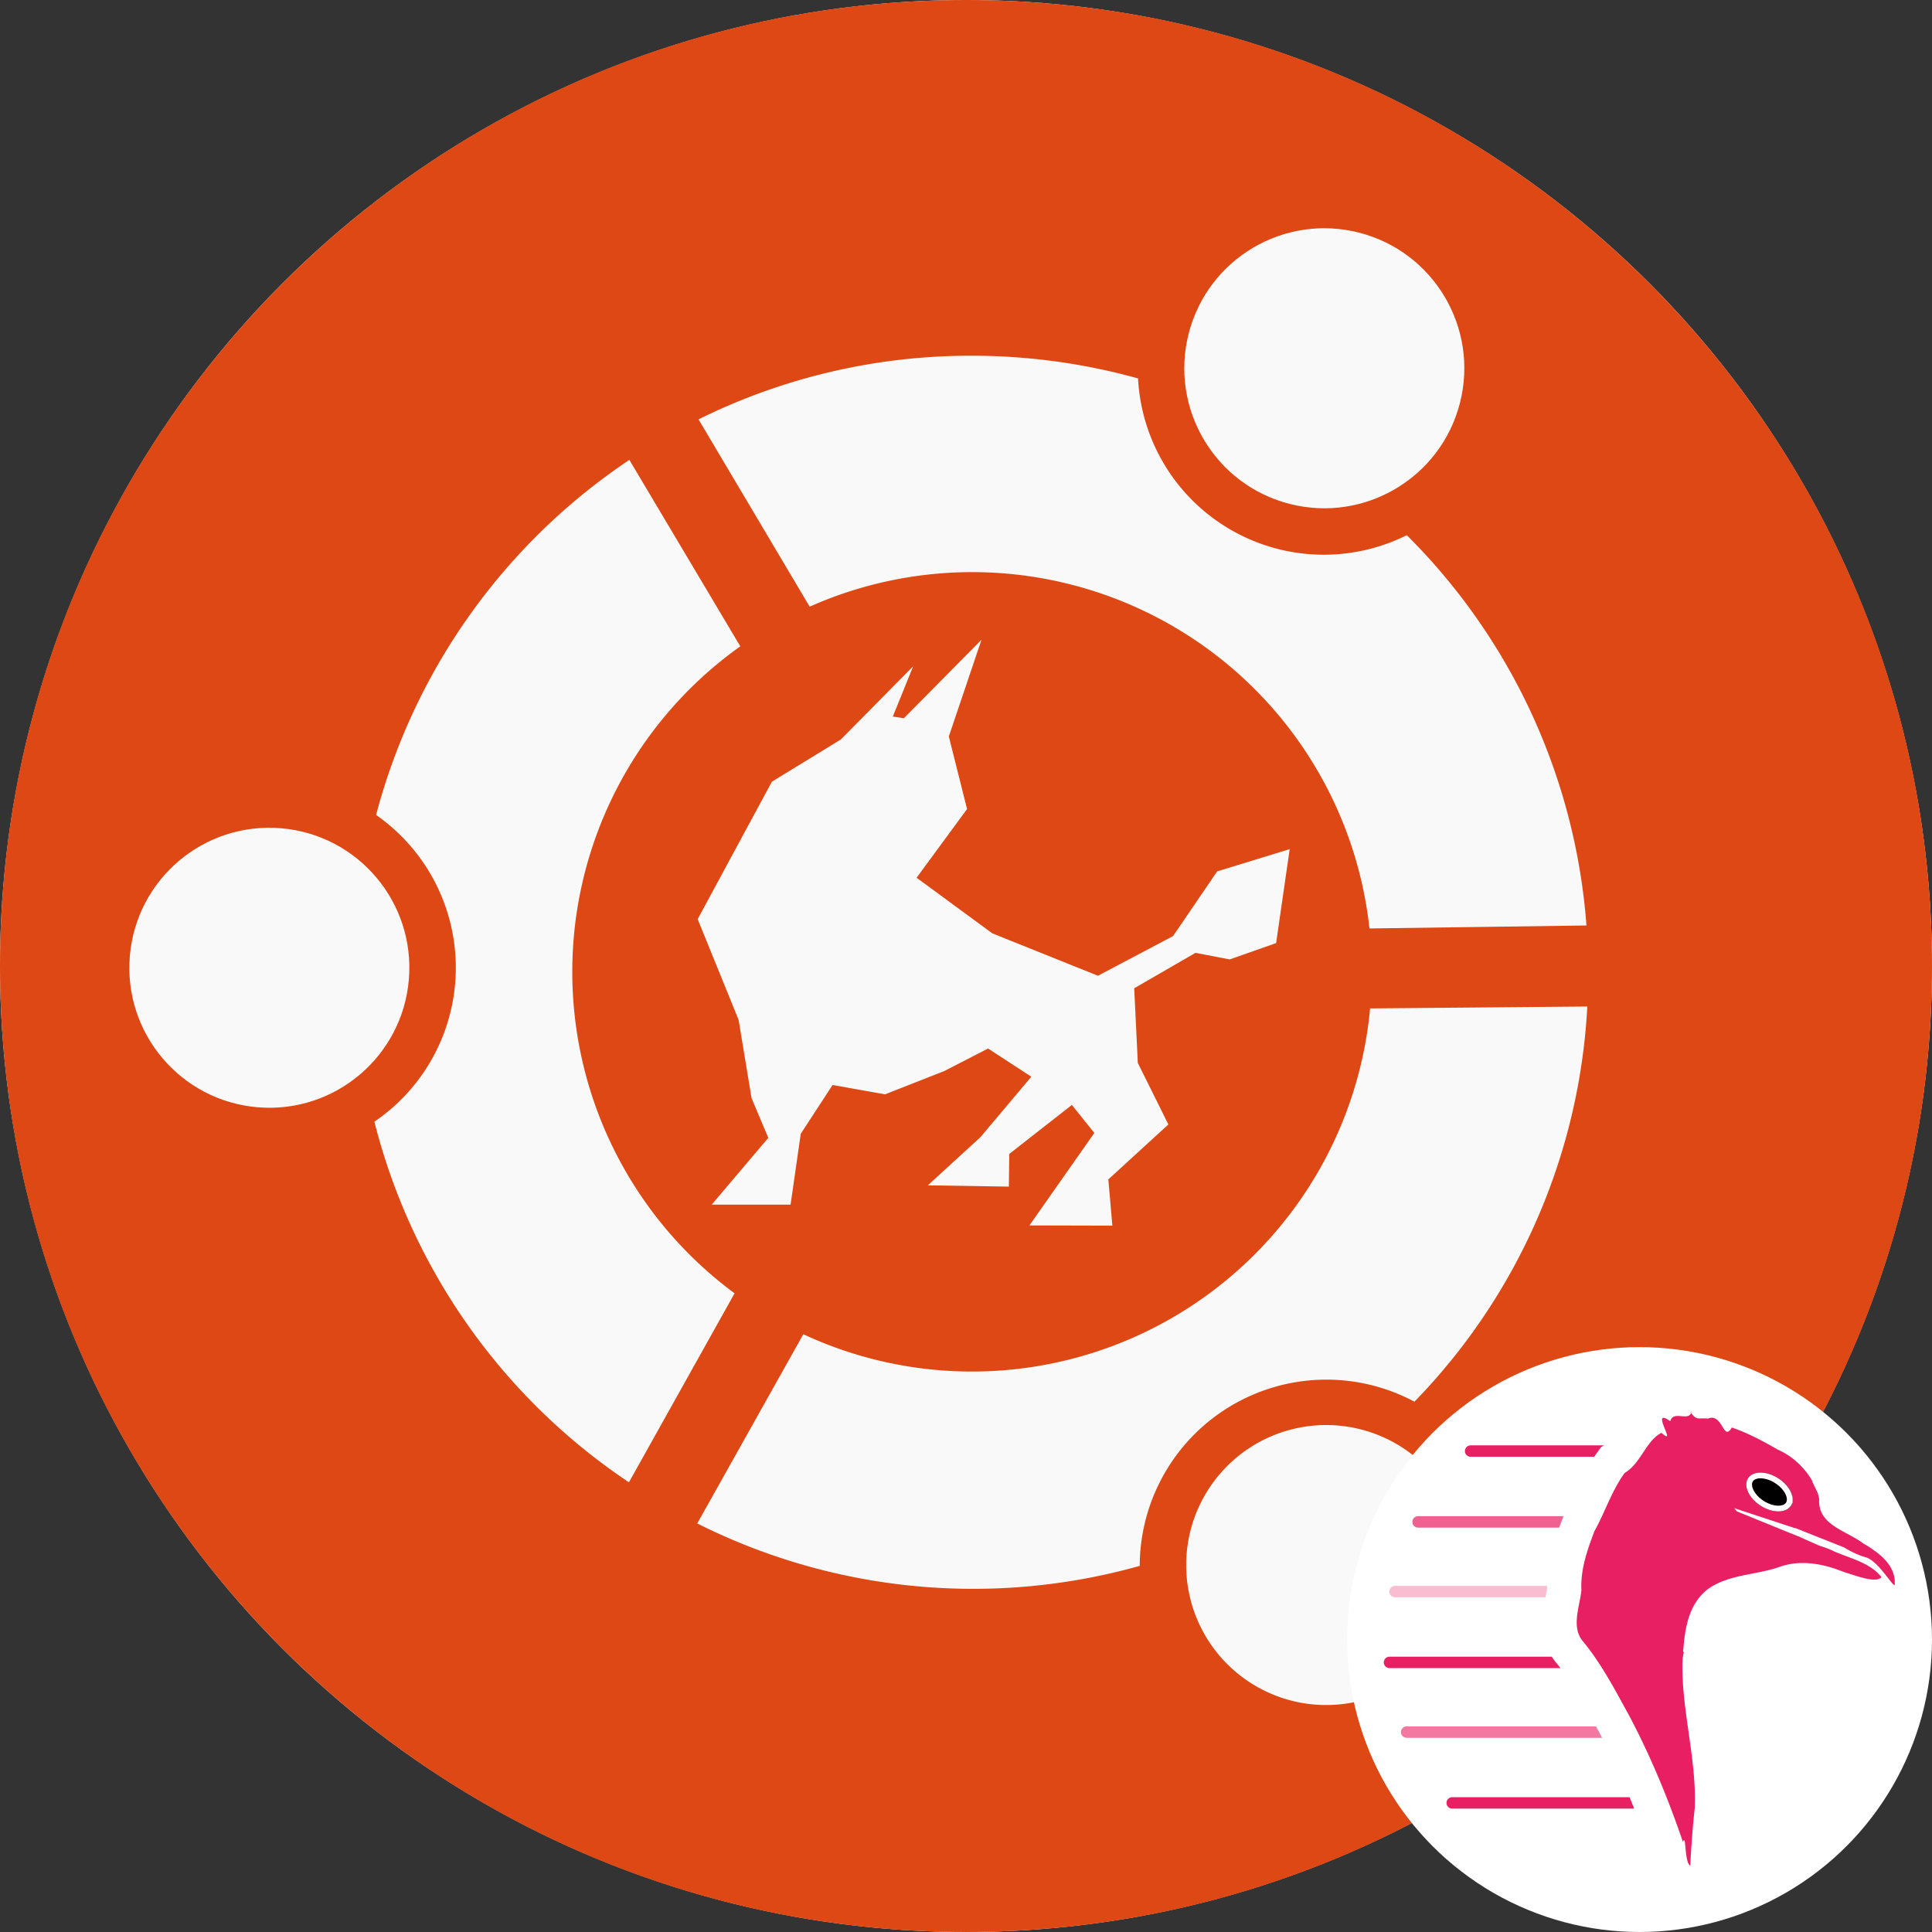 <svg xmlns="http://www.w3.org/2000/svg" width="512" height="512" fill="none"><rect width="100%" height="100%" fill="#333333" stroke="none"/><defs><clipPath id="a"><path fill="#fff" d="M0 0h512v512H0z"/></clipPath></defs><g clip-path="url(#a)"><circle cx="256" cy="256" r="256" fill="#fff"/><path fill="#DD4814" d="M256 512c141.385 0 256-114.615 256-256S397.385 0 256 0 0 114.615 0 256s114.615 256 256 256Z"/><path fill="#F9F9F9" fill-rule="evenodd" d="M388.553 414.749a37.104 37.104 0 0 1-44.36 36.385 37.108 37.108 0 0 1-29.137-29.181 37.104 37.104 0 0 1 62.65-33.419 37.102 37.102 0 0 1 10.847 26.215Z" clip-rule="evenodd"/><path fill="#F9F9F9" d="M386.906 106.765c5.065-19.855-6.925-40.056-26.78-45.12-19.854-5.066-40.056 6.924-45.12 26.779-5.065 19.855 6.925 40.056 26.78 45.121 19.855 5.064 40.056-6.926 45.12-26.78Zm-278.55 152.762c1.689-20.421-13.495-38.345-33.916-40.035-20.42-1.689-38.345 13.495-40.034 33.916-1.69 20.421 13.495 38.345 33.915 40.035 20.421 1.689 38.345-13.495 40.035-33.916Z"/><path fill="#F9F9F9" fill-rule="evenodd" d="m242.903 232.615 13.379-18.214-4.835-19.225 8.657-25.634-20.574 20.8-2.923-.45 5.396-13.323-19.169 19.394-18.269 11.187-19.675 36.427 10.849 26.701 3.429 20.743 4.441 10.513-15.009 17.707h20.912l2.698-18.776 8.432-12.929 13.885 2.474 15.74-6.184 11.58-5.959 11.468 7.477-13.492 16.021-13.941 12.761 21.474.337.112-8.657 16.584-12.986 5.958 7.421-17.201 24.509 21.98.056-1.068-12.254 15.908-14.56-8.095-16.302-.955-19.788 16.246-9.387 9.05 1.742 12.311-4.328 3.598-24.903-19.225 5.902-11.693 17.146-19.9 10.512-27.995-11.243-20.068-14.728Z" clip-rule="evenodd"/><path fill="#F9F9F9" fill-rule="evenodd" d="M214.571 160.773a105.906 105.906 0 0 1 131.721 38.819 105.921 105.921 0 0 1 16.629 46.458l57.507-.787a163.022 163.022 0 0 0-47.614-103.434 49.31 49.31 0 0 1-23.609 5.15 49.31 49.31 0 0 1-23.221-6.688 49.303 49.303 0 0 1-24.393-40.005 164.387 164.387 0 0 0-43.96-6.015 162.34 162.34 0 0 0-72.516 16.865l29.456 49.637ZM194.67 342.739a105.853 105.853 0 0 1 1.517-171.454l-29.4-49.412a163.359 163.359 0 0 0-67.12 94.102 49.362 49.362 0 0 1 21.129 40.761 49.356 49.356 0 0 1-21.578 40.525 163.02 163.02 0 0 0 67.457 95.565l27.995-50.087Zm168.419-75.496a105.97 105.97 0 0 1-52.706 82.132 105.955 105.955 0 0 1-97.498 4.213l-28.108 50.143a163.019 163.019 0 0 0 117.263 11.243 49.477 49.477 0 0 1 24.09-42.35 49.465 49.465 0 0 1 48.708-1.16 162.403 162.403 0 0 0 45.815-104.727l-57.564.506Z" clip-rule="evenodd"/></g><circle cx="434.5" cy="434.5" r="77.5" fill="#fff" style="stroke-width:.303"/><path fill="#e91f63" d="M425.077 383.035h-35.382a1.514 1.514 0 0 0 0 3.027h32.77c.235-.346.477-.693.727-1.038l1.108-1.53z" style="stroke-width:.303"/><path fill="#e91f63" fill-opacity=".7" d="M414.02 402.627a209.462 209.462 0 0 0-.82 2.205h-37.43a1.514 1.514 0 0 1 0-3.027h38.595l-.109.196z" style="stroke-width:.303"/><path fill="#e91f63" fill-opacity=".3" d="M409.98 420.271h-40.265a1.514 1.514 0 0 0 0 3.028h39.85l.026-.131.01-.045c.187-.955.31-1.593.387-2.094a31.968 31.968 0 0 1-.007-.758z" style="stroke-width:.303"/><path fill="#e91f63" d="M411.238 439.041H368.2a1.514 1.514 0 0 0 0 3.027h45.341a47.373 47.373 0 0 0-.91-1.146 15.756 15.756 0 0 1-1.394-1.881z" style="stroke-width:.303"/><path fill="#e91f63" fill-opacity=".6" d="M422.95 457.508h-50.208a1.514 1.514 0 0 0 0 3.027h51.827a186.596 186.596 0 0 0-.904-1.726 1609.327 1609.327 0 0 1-.715-1.301z" style="stroke-width:.303"/><path fill="#e91f63" d="M431.847 476.277h-46.995a1.514 1.514 0 0 0 0 3.028h48.221a229.097 229.097 0 0 0-1.226-3.028zm16.36-102.063c-.593 2.65-4.773-.583-5.566 2.416-4.681-3.297-.287 3.569-.907 4.002l-.038-.008-.371-.112c-.231-.138-.56-.362-1.029-.795-4.15 2.15-5.404 8.068-9.75 10.635-3.452 4.765-5.167 10.326-8.025 15.473-1.903 5.057-3.702 10.135-3.432 15.62-.448 4.333-2.816 9.88.477 13.61 4.823 5.852 8.423 12.776 12.089 19.435 5.731 10.793 10.419 22.138 14.341 33.648.902-2.5.33 5.446 1.953 6.309.166-3.997.605-10.315 1.172-15.18.545-12.904-3.392-25.428-3.271-38.289.031-.537.053-1.091.085-1.638l.306-1.557-.19-.037c.447-6.279 1.482-12.972 6.867-16.838 5.451-3.688 12.452-3.51 18.54-5.62 1.357-.48 2.749-.81 4.132-.967.011-.002.027.009.037.007 4.025-.424 8.067.41 11.88 1.827.058.022.127.055.183.076.347.13.723.267 1.065.406 2.831.825 8.41 3.097 9.848 1.309-3.308-4.176-9.096-5.064-13.709-7.362-.74-.291-1.657-.63-2.588-.904l-4.546-2-1.118-.537-.008.038-16.373-6.66a8.317 8.317 0 0 0-.702-.85l16.134 5.314.014-.076c.559.245 1.117.465 1.692.649l-.008.037 11.272 4.47c1.87 1.151 3.912 2.134 5.904 2.666 3.237 1.141 6.5 6.952 7.535 7.408.496-5.346-4.27-8.723-8.309-11.11-4.584-3.468-12.18-4.863-11.687-11.853-.12-.517-.237-1.033-.405-1.545l-1.453-3.014.084-.023c-2.073-3.718-5.411-6.776-9.274-8.459-3.728-2.174-7.956-4.435-12.117-5.823-2.268 3.95-2.379-3.955-6.276-2.38-3.1-.238-2.843.643-4.715-1.719h.257zm19.325 16.692c1.102.187 2.313.634 3.491 1.319 3.128 1.821 4.834 4.704 3.823 6.438-1.01 1.733-4.38 1.65-7.506-.178-3.127-1.828-4.844-4.655-3.83-6.4.632-1.088 2.188-1.49 4.022-1.18z" style="stroke-width:.303"/><path fill="#000" d="M466.591 399.038c3.134 2.005 6.717 2.001 8.003-.009 1.287-2.01-.211-5.265-3.346-7.27-3.134-2.005-6.717-2-8.003.01-1.286 2.01.212 5.264 3.346 7.27z" style="stroke-width:.303"/><path fill="#fff" fill-rule="evenodd" d="M471.284 399.026c1.137-.001 1.765-.39 2.036-.812.27-.423.36-1.156-.116-2.189-.467-1.015-1.411-2.12-2.772-2.99-1.36-.871-2.76-1.265-3.877-1.264-1.137.001-1.765.39-2.035.813-.27.422-.36 1.155.115 2.188.468 1.015 1.412 2.121 2.772 2.991 1.36.87 2.76 1.264 3.877 1.263zm3.31.003c-1.286 2.01-4.869 2.014-8.003.009-3.134-2.005-4.632-5.26-3.346-7.27 1.286-2.01 4.87-2.015 8.003-.01 3.135 2.005 4.633 5.26 3.346 7.27z" clip-rule="evenodd" style="stroke-width:.303"/></svg>